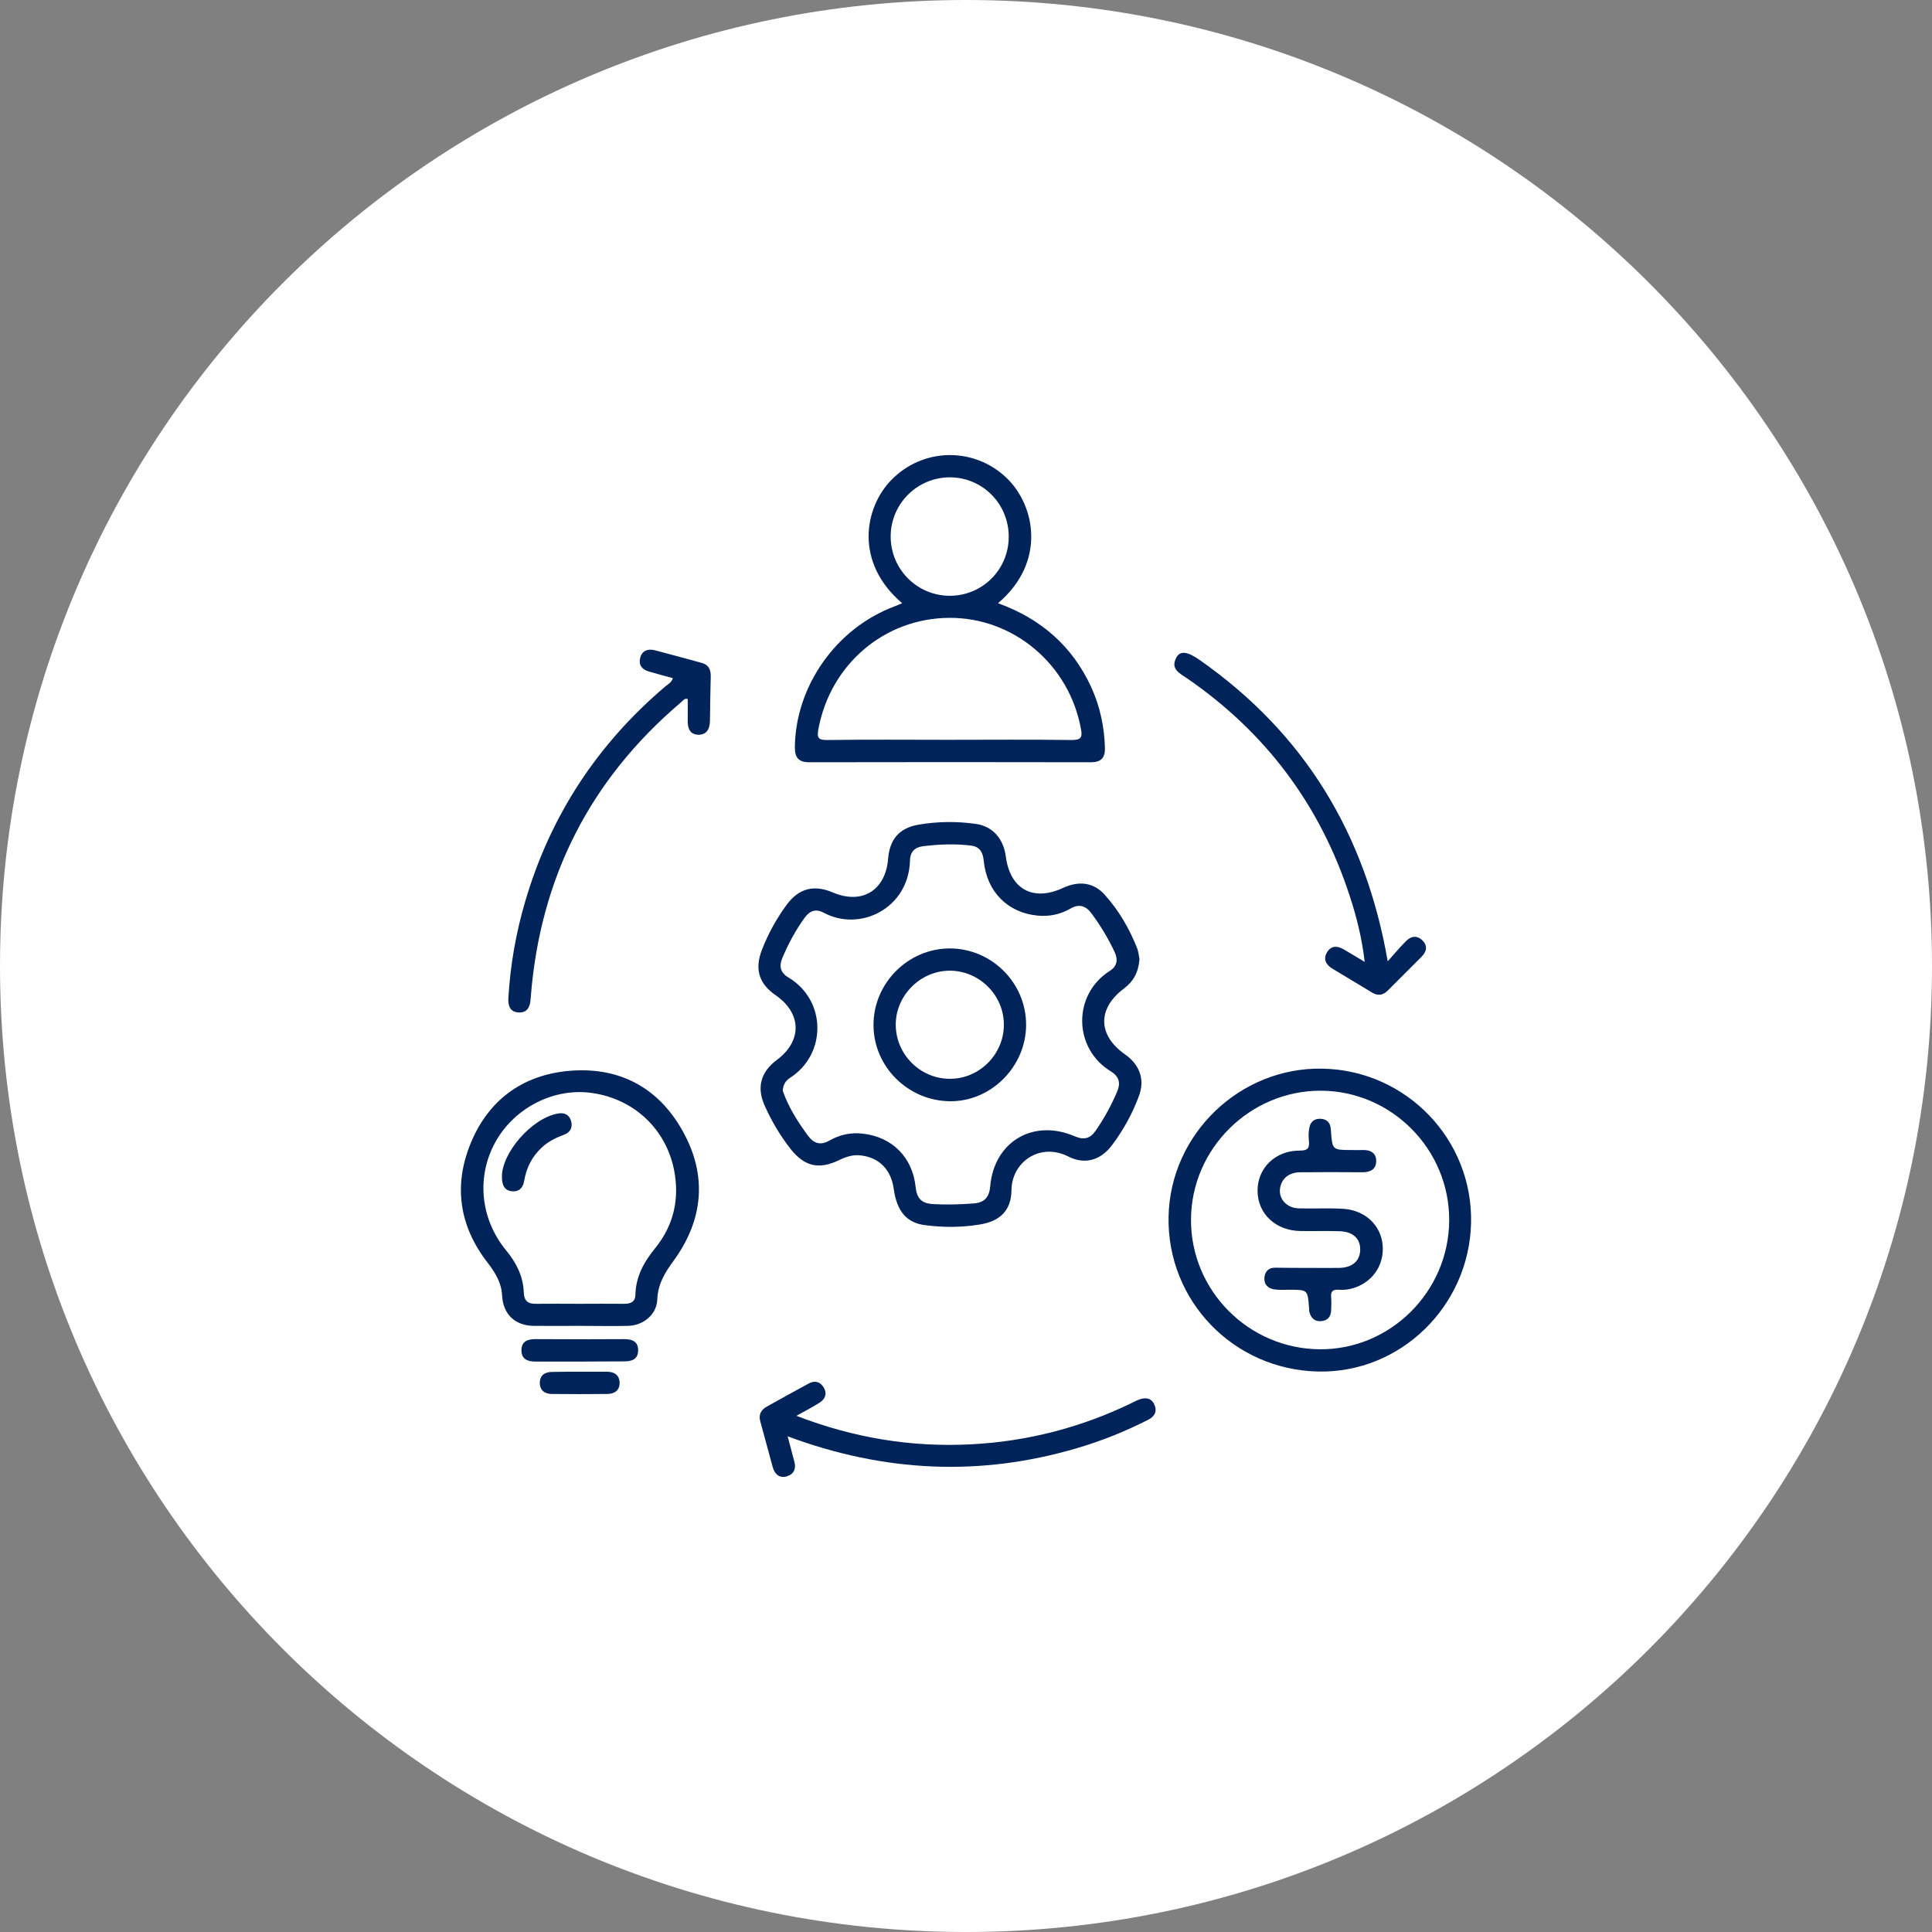 <?xml version="1.0" encoding="UTF-8"?>
<!-- Generator: Adobe Illustrator 28.1.0, SVG Export Plug-In . SVG Version: 6.00 Build 0)  -->
<svg xmlns="http://www.w3.org/2000/svg" xmlns:xlink="http://www.w3.org/1999/xlink" version="1.1" id="Layer_1" x="0px" y="0px" viewBox="0 0 99 99" style="enable-background:new 0 0 99 99;" xml:space="preserve">
<rect x="0" y="0" width="99" height="99" fill="#808080" stroke="none"/>
<style type="text/css">
	.st0{fill:#FFFFFF;}
	.st1{fill:#00235A;}
</style>
<path class="st0" d="M49.5,99L49.5,99C22.16,99,0,76.84,0,49.5v0C0,22.16,22.16,0,49.5,0h0C76.84,0,99,22.16,99,49.5v0  C99,76.84,76.84,99,49.5,99z"></path>
<g>
	<path class="st1" d="M34.48,34.75c-0.43-0.12-0.83-0.22-1.23-0.34c-0.34-0.1-0.53-0.32-0.45-0.68c0.09-0.38,0.38-0.5,0.75-0.41   c0.81,0.21,1.61,0.43,2.41,0.65c0.35,0.09,0.47,0.35,0.46,0.69c-0.02,0.76-0.03,1.52-0.04,2.28c-0.01,0.38-0.14,0.7-0.57,0.71   c-0.47,0-0.58-0.34-0.57-0.75c0.01-0.36,0-0.72,0-1.08c-0.18-0.06-0.26,0.11-0.37,0.19c-4.65,3.96-7.19,8.98-7.67,15.06   c0,0.04,0,0.08-0.01,0.11c-0.02,0.41-0.17,0.73-0.63,0.7c-0.43-0.03-0.53-0.35-0.51-0.74c0.1-1.69,0.39-3.35,0.87-4.97   c1.29-4.39,3.7-8.05,7.19-11.01C34.24,35.05,34.41,34.98,34.48,34.75z"></path>
	<path class="st1" d="M71.11,49.26c0.36-0.41,0.63-0.72,0.92-1.02c0.26-0.27,0.56-0.33,0.85-0.06c0.29,0.28,0.23,0.58-0.04,0.85   c-0.57,0.58-1.16,1.15-1.73,1.73c-0.25,0.25-0.52,0.28-0.82,0.09c-0.68-0.41-1.36-0.82-2.04-1.23c-0.32-0.2-0.45-0.49-0.25-0.82   c0.2-0.34,0.51-0.35,0.84-0.16c0.34,0.2,0.68,0.4,1.09,0.65c-0.14-1.22-0.42-2.33-0.78-3.42c-1.52-4.64-4.3-8.34-8.32-11.11   c-0.37-0.25-0.86-0.47-0.56-1.05c0.19-0.38,0.57-0.34,1.22,0.12C66.8,37.56,69.96,42.66,71.11,49.26z"></path>
	<path class="st1" d="M40.36,73.6c0.13,0.48,0.23,0.88,0.34,1.28c0.11,0.38-0.02,0.66-0.38,0.77c-0.37,0.11-0.62-0.1-0.72-0.46   c-0.22-0.78-0.42-1.57-0.64-2.35c-0.1-0.35,0.04-0.6,0.33-0.76c0.71-0.4,1.42-0.79,2.14-1.18c0.32-0.18,0.6-0.1,0.78,0.2   c0.19,0.32,0.07,0.6-0.22,0.78c-0.36,0.23-0.75,0.43-1.18,0.67c2.93,1.13,5.89,1.62,8.95,1.46c2.93-0.15,5.71-0.88,8.34-2.17   c0.08-0.04,0.17-0.09,0.26-0.12c0.32-0.12,0.62-0.1,0.78,0.23c0.17,0.34,0.05,0.62-0.3,0.8c-1.16,0.59-2.37,1.08-3.63,1.45   C50.25,75.67,45.33,75.45,40.36,73.6z"></path>
	<path class="st1" d="M29.71,69.77c-0.76,0-1.52,0-2.27,0c-0.42,0-0.73-0.13-0.72-0.6c0.01-0.44,0.32-0.55,0.71-0.55   c1.52,0.01,3.03,0.01,4.55,0c0.42,0,0.73,0.12,0.72,0.59c-0.01,0.44-0.32,0.55-0.71,0.55C31.22,69.76,30.47,69.77,29.71,69.77z"></path>
	<path class="st1" d="M29.73,70.29c0.45,0,0.91,0,1.36,0c0.37,0,0.64,0.15,0.66,0.55c0.01,0.4-0.25,0.58-0.62,0.59   c-0.95,0.01-1.9,0.01-2.84,0c-0.37,0-0.63-0.18-0.63-0.58c0.01-0.4,0.28-0.55,0.65-0.55C28.78,70.29,29.26,70.29,29.73,70.29z"></path>
	<path class="st1" d="M57.65,54.03c-1.4-0.98-1.43-2.35-0.05-3.38c0.49-0.37,0.74-0.84,0.79-1.51c-0.03-0.14-0.05-0.36-0.12-0.55   c-0.4-1.01-0.94-1.94-1.67-2.75c-0.56-0.62-1.31-0.72-2.13-0.34c-1.53,0.71-2.71,0.07-2.93-1.61c-0.12-0.92-0.68-1.55-1.53-1.67   c-0.98-0.14-1.97-0.13-2.95,0.04c-0.98,0.17-1.47,0.75-1.55,1.74c-0.13,1.63-1.34,2.37-2.84,1.73c-0.96-0.41-1.73-0.21-2.35,0.62   c-0.53,0.72-0.96,1.5-1.28,2.33c-0.38,0.98-0.15,1.73,0.71,2.32c1.34,0.93,1.36,2.35,0.05,3.32c-0.82,0.61-1.04,1.41-0.61,2.35   c0.35,0.78,0.78,1.51,1.31,2.19c0.71,0.91,1.46,1.09,2.49,0.59c0.37-0.18,0.74-0.3,1.15-0.24c0.93,0.12,1.53,0.74,1.66,1.73   c0.16,1.13,0.66,1.72,1.6,1.84c0.93,0.12,1.86,0.12,2.78-0.03c1.05-0.16,1.64-0.71,1.65-1.77c0.02-1.44,1.46-2.45,2.91-1.72   c0.86,0.44,1.67,0.19,2.25-0.59c0.57-0.76,1.03-1.59,1.36-2.48C58.68,55.35,58.42,54.57,57.65,54.03z M57.24,55.95   c-0.3,0.7-0.66,1.36-1.09,1.98c-0.28,0.41-0.6,0.5-1.07,0.3c-2.12-0.92-4.14,0.26-4.34,2.56c-0.05,0.59-0.32,0.85-0.89,0.88   c-0.68,0.05-1.36,0.07-2.04,0.03c-0.59-0.03-0.83-0.3-0.89-0.87c-0.16-1.53-1.2-2.57-2.71-2.74c-0.6-0.07-1.17,0.05-1.7,0.35   c-0.47,0.27-0.81,0.16-1.12-0.26c-0.44-0.6-0.84-1.22-1.13-1.9c-0.06-0.14-0.11-0.28-0.15-0.39c0.02-0.31,0.14-0.5,0.36-0.65   c1.89-1.2,1.91-3.97-0.08-5.16c-0.39-0.23-0.48-0.56-0.31-0.97c0.31-0.74,0.68-1.43,1.15-2.08c0.26-0.36,0.57-0.48,0.98-0.26   c1.86,1,4.35-0.22,4.42-2.67c0.01-0.47,0.26-0.69,0.69-0.74c0.81-0.1,1.62-0.13,2.44-0.03c0.47,0.06,0.61,0.37,0.65,0.79   c0.16,1.58,1.23,2.66,2.78,2.8c0.58,0.05,1.13-0.06,1.64-0.35c0.46-0.27,0.81-0.17,1.12,0.26c0.45,0.61,0.84,1.26,1.16,1.94   c0.19,0.4,0.14,0.74-0.24,0.98c-1.92,1.22-1.88,3.99,0.07,5.16C57.36,55.18,57.43,55.51,57.24,55.95z"></path>
	<path class="st1" d="M55.93,35.24c-0.97-2.13-2.6-3.54-4.79-4.33c2.48-2.1,1.91-5,0.45-6.41c-1.67-1.61-4.3-1.57-5.92,0.1   c-1.36,1.39-1.92,4.2,0.56,6.31c-0.15,0.06-0.25,0.11-0.36,0.15c-3.01,1.11-5.11,4.09-5.14,7.24c0,0.53,0.2,0.76,0.74,0.76   c4.81-0.01,9.63-0.01,14.44,0c0.51,0,0.72-0.23,0.71-0.73C56.59,37.25,56.37,36.22,55.93,35.24z M45.64,27.47   c0.01-1.67,1.38-3.02,3.05-3.01c1.67,0.01,3.01,1.37,3,3.06c-0.01,1.68-1.36,3.02-3.05,3.01C46.97,30.51,45.63,29.15,45.64,27.47z    M54.91,37.92c-2.1-0.03-4.21-0.01-6.31-0.01c-2.07,0-4.13-0.02-6.2,0.01c-0.5,0.01-0.54-0.14-0.46-0.58   c0.62-3.3,3.38-5.66,6.7-5.68c3.3-0.02,6.15,2.39,6.75,5.69C55.48,37.8,55.38,37.92,54.91,37.92z"></path>
	<path class="st1" d="M67.78,54.76c-4.24-0.09-7.82,3.35-7.9,7.59c-0.08,4.31,3.33,7.84,7.67,7.93c4.2,0.09,7.72-3.33,7.83-7.59   C75.49,58.41,72.08,54.85,67.78,54.76z M67.62,69.14c-3.65-0.03-6.61-3.02-6.59-6.65c0.01-3.62,3.02-6.61,6.65-6.6   c3.63,0.01,6.6,3.01,6.58,6.65C74.24,66.19,71.24,69.17,67.62,69.14z"></path>
	<path class="st1" d="M35,57.99c-1.26-2.29-3.32-3.36-5.91-3.11c-2.35,0.23-4.07,1.51-4.97,3.7c-0.9,2.19-0.58,4.27,0.88,6.14   c0.39,0.51,0.7,1.02,0.73,1.68c0.05,0.95,0.67,1.53,1.62,1.54c0.78,0.01,1.55,0,2.33,0c0,0,0,0,0,0c0.83,0,1.67,0.02,2.5,0   c0.79-0.02,1.47-0.58,1.5-1.35c0.03-0.79,0.39-1.38,0.84-1.99C36.04,62.51,36.25,60.25,35,57.99z M33.58,63.95   c-0.58,0.71-1,1.46-1.02,2.4c-0.01,0.37-0.25,0.46-0.58,0.46c-0.76-0.01-1.52,0-2.27,0c-0.74,0-1.48-0.01-2.22,0   c-0.41,0.01-0.63-0.12-0.65-0.58c-0.03-0.83-0.38-1.52-0.9-2.15c-1.35-1.64-1.54-3.84-0.52-5.62c0.99-1.73,3.01-2.74,4.94-2.45   c2.12,0.31,3.76,1.83,4.18,3.94C34.83,61.41,34.53,62.78,33.58,63.95z"></path>
	<path class="st1" d="M67.08,64.97c0.51,0,1.02,0.01,1.54,0c0.67-0.01,1.06-0.35,1.08-0.91c0.02-0.59-0.38-0.96-1.08-0.97   c-0.66-0.02-1.33,0-1.99-0.01c-1.26-0.02-2.18-0.88-2.19-2.05c-0.01-1.17,0.91-2.08,2.16-2.07c0.43,0,0.51-0.14,0.47-0.52   c-0.02-0.22-0.02-0.46,0.03-0.68c0.06-0.29,0.27-0.45,0.58-0.43c0.31,0.02,0.48,0.19,0.51,0.5c0,0.04,0,0.08,0.01,0.11   c0.07,0.99,0.07,0.99,1.07,0.99c0.19,0,0.38,0.01,0.57,0c0.41-0.01,0.69,0.17,0.68,0.58c-0.01,0.41-0.3,0.56-0.7,0.56   c-1.06-0.01-2.12-0.01-3.18,0c-0.57,0-0.95,0.3-1.04,0.78c-0.11,0.56,0.32,1.06,0.96,1.07c0.74,0.02,1.48-0.02,2.22,0.02   c1.07,0.05,1.86,0.72,2.04,1.65c0.18,0.98-0.29,1.89-1.17,2.3c-0.33,0.15-0.68,0.23-1.05,0.2c-0.29-0.02-0.42,0.07-0.39,0.38   c0.02,0.22,0.01,0.45,0,0.68c-0.01,0.33-0.19,0.53-0.53,0.55c-0.34,0.02-0.52-0.19-0.59-0.5c-0.01-0.05-0.01-0.11-0.01-0.17   c-0.07-0.94-0.07-0.94-1-0.94c-0.27,0-0.53,0.02-0.79-0.02c-0.31-0.05-0.52-0.24-0.5-0.58c0.02-0.33,0.21-0.53,0.54-0.53   C65.9,64.97,66.49,64.97,67.08,64.97C67.08,64.97,67.08,64.97,67.08,64.97z"></path>
	<path class="st1" d="M25.72,60.3c-0.01-1.21,1.51-3,2.87-3.24c0.32-0.06,0.57,0.05,0.67,0.37c0.1,0.34-0.03,0.6-0.37,0.72   c-0.43,0.16-0.83,0.36-1.16,0.68c-0.48,0.46-0.76,1.02-0.87,1.68c-0.06,0.37-0.28,0.58-0.66,0.53   C25.87,60.99,25.72,60.76,25.72,60.3z"></path>
	<path class="st1" d="M48.67,48.6c-2.13,0-3.91,1.77-3.91,3.92c0,2.13,1.76,3.89,3.92,3.91c2.11,0.02,3.9-1.78,3.9-3.92   C52.58,50.36,50.81,48.6,48.67,48.6z M48.67,55.28c-1.51,0-2.75-1.24-2.77-2.74c-0.02-1.51,1.25-2.8,2.77-2.8   c1.5,0,2.76,1.24,2.77,2.74C51.46,54.01,50.19,55.29,48.67,55.28z"></path>
</g>
</svg>

